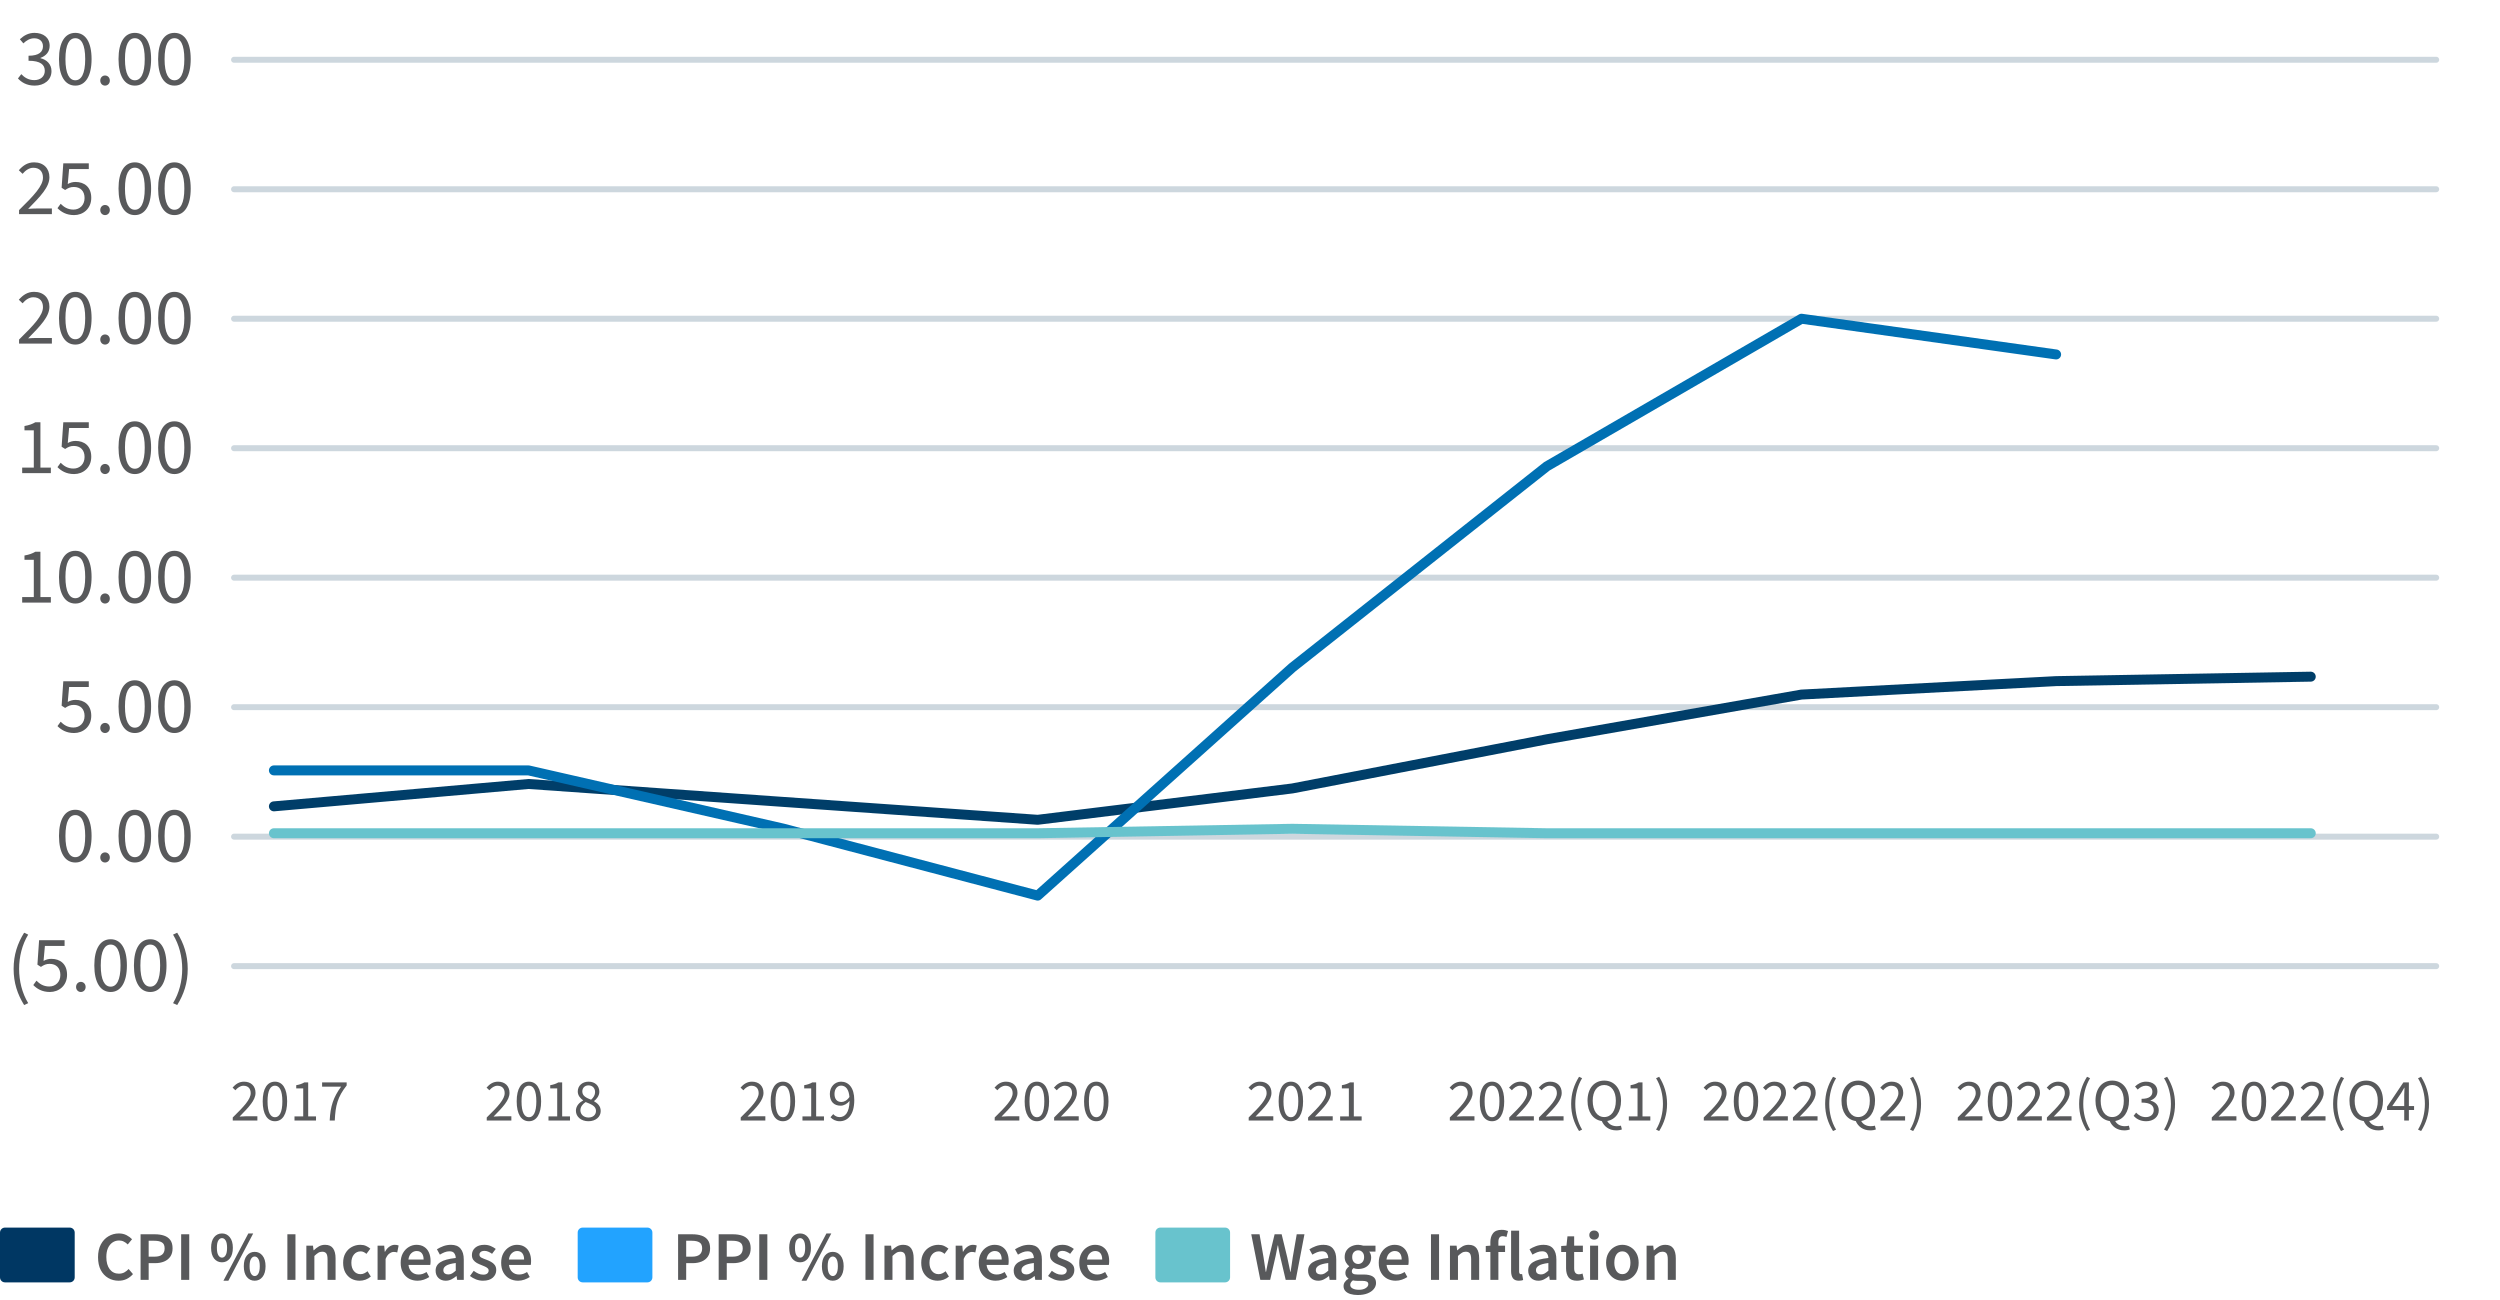 <svg width="502" height="261" viewBox="0 0 502 261" fill="none" xmlns="http://www.w3.org/2000/svg">
<path d="M6.963 17.192C8.835 17.192 10.339 16.088 10.339 14.28C10.339 12.872 9.364 11.976 8.132 11.688V11.624C9.236 11.208 9.972 10.424 9.972 9.192C9.972 7.544 8.691 6.6 6.915 6.6C5.715 6.6 4.771 7.144 3.987 7.88L4.691 8.712C5.3 8.12 6.019 7.688 6.867 7.688C7.955 7.688 8.627 8.312 8.627 9.288C8.627 10.36 7.891 11.192 5.731 11.192V12.2C8.164 12.2 8.995 13.016 8.995 14.232C8.995 15.368 8.116 16.088 6.883 16.088C5.684 16.088 4.883 15.528 4.276 14.888L3.603 15.752C4.292 16.504 5.332 17.192 6.963 17.192ZM15.125 17.192C17.157 17.192 18.389 15.288 18.389 11.864C18.389 8.44 17.157 6.6 15.125 6.6C13.077 6.6 11.845 8.44 11.845 11.864C11.845 15.288 13.077 17.192 15.125 17.192ZM15.125 16.12C13.941 16.12 13.141 14.856 13.141 11.864C13.141 8.872 13.941 7.672 15.125 7.672C16.309 7.672 17.109 8.872 17.109 11.864C17.109 14.856 16.309 16.12 15.125 16.12ZM21.094 17.192C21.622 17.192 22.054 16.776 22.054 16.184C22.054 15.576 21.622 15.16 21.094 15.16C20.566 15.16 20.134 15.576 20.134 16.184C20.134 16.776 20.566 17.192 21.094 17.192ZM27.078 17.192C29.11 17.192 30.342 15.288 30.342 11.864C30.342 8.44 29.11 6.6 27.078 6.6C25.03 6.6 23.798 8.44 23.798 11.864C23.798 15.288 25.03 17.192 27.078 17.192ZM27.078 16.12C25.894 16.12 25.094 14.856 25.094 11.864C25.094 8.872 25.894 7.672 27.078 7.672C28.262 7.672 29.062 8.872 29.062 11.864C29.062 14.856 28.262 16.12 27.078 16.12ZM35.031 17.192C37.063 17.192 38.295 15.288 38.295 11.864C38.295 8.44 37.063 6.6 35.031 6.6C32.983 6.6 31.751 8.44 31.751 11.864C31.751 15.288 32.983 17.192 35.031 17.192ZM35.031 16.12C33.847 16.12 33.047 14.856 33.047 11.864C33.047 8.872 33.847 7.672 35.031 7.672C36.215 7.672 37.015 8.872 37.015 11.864C37.015 14.856 36.215 16.12 35.031 16.12Z" fill="#58595B"/>
<path d="M47 12H489.187" stroke="#CDD7DE" stroke-width="1.201" stroke-linecap="round"/>
<path d="M3.828 43H10.419V41.864H7.364C6.835 41.864 6.212 41.896 5.652 41.944C8.132 39.416 9.924 37.576 9.924 35.592C9.924 33.8 8.739 32.6 6.851 32.6C5.54 32.6 4.628 33.224 3.78 34.184L4.532 34.904C5.107 34.232 5.843 33.688 6.691 33.688C7.987 33.688 8.627 34.504 8.627 35.672C8.627 37.32 6.867 39.208 3.828 42.184V43ZM14.885 43.192C16.661 43.192 18.325 41.944 18.325 39.736C18.325 37.528 16.901 36.536 15.173 36.536C14.549 36.536 14.085 36.696 13.605 36.952L13.877 33.944H17.829V32.792H12.709L12.373 37.704L13.077 38.152C13.685 37.752 14.117 37.544 14.821 37.544C16.133 37.544 16.981 38.36 16.981 39.768C16.981 41.192 16.005 42.088 14.757 42.088C13.557 42.088 12.789 41.528 12.181 40.92L11.541 41.8C12.245 42.504 13.253 43.192 14.885 43.192ZM21.094 43.192C21.622 43.192 22.054 42.776 22.054 42.184C22.054 41.576 21.622 41.16 21.094 41.16C20.566 41.16 20.134 41.576 20.134 42.184C20.134 42.776 20.566 43.192 21.094 43.192ZM27.078 43.192C29.11 43.192 30.342 41.288 30.342 37.864C30.342 34.44 29.11 32.6 27.078 32.6C25.03 32.6 23.798 34.44 23.798 37.864C23.798 41.288 25.03 43.192 27.078 43.192ZM27.078 42.12C25.894 42.12 25.094 40.856 25.094 37.864C25.094 34.872 25.894 33.672 27.078 33.672C28.262 33.672 29.062 34.872 29.062 37.864C29.062 40.856 28.262 42.12 27.078 42.12ZM35.031 43.192C37.063 43.192 38.295 41.288 38.295 37.864C38.295 34.44 37.063 32.6 35.031 32.6C32.983 32.6 31.751 34.44 31.751 37.864C31.751 41.288 32.983 43.192 35.031 43.192ZM35.031 42.12C33.847 42.12 33.047 40.856 33.047 37.864C33.047 34.872 33.847 33.672 35.031 33.672C36.215 33.672 37.015 34.872 37.015 37.864C37.015 40.856 36.215 42.12 35.031 42.12Z" fill="#58595B"/>
<path d="M47 38H489.187" stroke="#CDD7DE" stroke-width="1.201" stroke-linecap="round"/>
<path d="M3.828 69H10.419V67.864H7.364C6.835 67.864 6.212 67.896 5.652 67.944C8.132 65.416 9.924 63.576 9.924 61.592C9.924 59.8 8.739 58.6 6.851 58.6C5.54 58.6 4.628 59.224 3.78 60.184L4.532 60.904C5.107 60.232 5.843 59.688 6.691 59.688C7.987 59.688 8.627 60.504 8.627 61.672C8.627 63.32 6.867 65.208 3.828 68.184V69ZM15.125 69.192C17.157 69.192 18.389 67.288 18.389 63.864C18.389 60.44 17.157 58.6 15.125 58.6C13.077 58.6 11.845 60.44 11.845 63.864C11.845 67.288 13.077 69.192 15.125 69.192ZM15.125 68.12C13.941 68.12 13.141 66.856 13.141 63.864C13.141 60.872 13.941 59.672 15.125 59.672C16.309 59.672 17.109 60.872 17.109 63.864C17.109 66.856 16.309 68.12 15.125 68.12ZM21.094 69.192C21.622 69.192 22.054 68.776 22.054 68.184C22.054 67.576 21.622 67.16 21.094 67.16C20.566 67.16 20.134 67.576 20.134 68.184C20.134 68.776 20.566 69.192 21.094 69.192ZM27.078 69.192C29.11 69.192 30.342 67.288 30.342 63.864C30.342 60.44 29.11 58.6 27.078 58.6C25.03 58.6 23.798 60.44 23.798 63.864C23.798 67.288 25.03 69.192 27.078 69.192ZM27.078 68.12C25.894 68.12 25.094 66.856 25.094 63.864C25.094 60.872 25.894 59.672 27.078 59.672C28.262 59.672 29.062 60.872 29.062 63.864C29.062 66.856 28.262 68.12 27.078 68.12ZM35.031 69.192C37.063 69.192 38.295 67.288 38.295 63.864C38.295 60.44 37.063 58.6 35.031 58.6C32.983 58.6 31.751 60.44 31.751 63.864C31.751 67.288 32.983 69.192 35.031 69.192ZM35.031 68.12C33.847 68.12 33.047 66.856 33.047 63.864C33.047 60.872 33.847 59.672 35.031 59.672C36.215 59.672 37.015 60.872 37.015 63.864C37.015 66.856 36.215 68.12 35.031 68.12Z" fill="#58595B"/>
<path d="M47 64H489.187" stroke="#CDD7DE" stroke-width="1.201" stroke-linecap="round"/>
<path d="M4.452 95H10.211V93.896H8.116V84.792H7.091C6.532 85.128 5.859 85.384 4.915 85.544V86.408H6.787V93.896H4.452V95ZM14.885 95.192C16.661 95.192 18.325 93.944 18.325 91.736C18.325 89.528 16.901 88.536 15.173 88.536C14.549 88.536 14.085 88.696 13.605 88.952L13.877 85.944H17.829V84.792H12.709L12.373 89.704L13.077 90.152C13.685 89.752 14.117 89.544 14.821 89.544C16.133 89.544 16.981 90.36 16.981 91.768C16.981 93.192 16.005 94.088 14.757 94.088C13.557 94.088 12.789 93.528 12.181 92.92L11.541 93.8C12.245 94.504 13.253 95.192 14.885 95.192ZM21.094 95.192C21.622 95.192 22.054 94.776 22.054 94.184C22.054 93.576 21.622 93.16 21.094 93.16C20.566 93.16 20.134 93.576 20.134 94.184C20.134 94.776 20.566 95.192 21.094 95.192ZM27.078 95.192C29.11 95.192 30.342 93.288 30.342 89.864C30.342 86.44 29.11 84.6 27.078 84.6C25.03 84.6 23.798 86.44 23.798 89.864C23.798 93.288 25.03 95.192 27.078 95.192ZM27.078 94.12C25.894 94.12 25.094 92.856 25.094 89.864C25.094 86.872 25.894 85.672 27.078 85.672C28.262 85.672 29.062 86.872 29.062 89.864C29.062 92.856 28.262 94.12 27.078 94.12ZM35.031 95.192C37.063 95.192 38.295 93.288 38.295 89.864C38.295 86.44 37.063 84.6 35.031 84.6C32.983 84.6 31.751 86.44 31.751 89.864C31.751 93.288 32.983 95.192 35.031 95.192ZM35.031 94.12C33.847 94.12 33.047 92.856 33.047 89.864C33.047 86.872 33.847 85.672 35.031 85.672C36.215 85.672 37.015 86.872 37.015 89.864C37.015 92.856 36.215 94.12 35.031 94.12Z" fill="#58595B"/>
<path d="M47 90H489.187" stroke="#CDD7DE" stroke-width="1.201" stroke-linecap="round"/>
<path d="M4.452 121H10.211V119.896H8.116V110.792H7.091C6.532 111.128 5.859 111.384 4.915 111.544V112.408H6.787V119.896H4.452V121ZM15.125 121.192C17.157 121.192 18.389 119.288 18.389 115.864C18.389 112.44 17.157 110.6 15.125 110.6C13.077 110.6 11.845 112.44 11.845 115.864C11.845 119.288 13.077 121.192 15.125 121.192ZM15.125 120.12C13.941 120.12 13.141 118.856 13.141 115.864C13.141 112.872 13.941 111.672 15.125 111.672C16.309 111.672 17.109 112.872 17.109 115.864C17.109 118.856 16.309 120.12 15.125 120.12ZM21.094 121.192C21.622 121.192 22.054 120.776 22.054 120.184C22.054 119.576 21.622 119.16 21.094 119.16C20.566 119.16 20.134 119.576 20.134 120.184C20.134 120.776 20.566 121.192 21.094 121.192ZM27.078 121.192C29.11 121.192 30.342 119.288 30.342 115.864C30.342 112.44 29.11 110.6 27.078 110.6C25.03 110.6 23.798 112.44 23.798 115.864C23.798 119.288 25.03 121.192 27.078 121.192ZM27.078 120.12C25.894 120.12 25.094 118.856 25.094 115.864C25.094 112.872 25.894 111.672 27.078 111.672C28.262 111.672 29.062 112.872 29.062 115.864C29.062 118.856 28.262 120.12 27.078 120.12ZM35.031 121.192C37.063 121.192 38.295 119.288 38.295 115.864C38.295 112.44 37.063 110.6 35.031 110.6C32.983 110.6 31.751 112.44 31.751 115.864C31.751 119.288 32.983 121.192 35.031 121.192ZM35.031 120.12C33.847 120.12 33.047 118.856 33.047 115.864C33.047 112.872 33.847 111.672 35.031 111.672C36.215 111.672 37.015 112.872 37.015 115.864C37.015 118.856 36.215 120.12 35.031 120.12Z" fill="#58595B"/>
<path d="M47 116H489.187" stroke="#CDD7DE" stroke-width="1.201" stroke-linecap="round"/>
<path d="M14.885 147.192C16.661 147.192 18.325 145.944 18.325 143.736C18.325 141.528 16.901 140.536 15.173 140.536C14.549 140.536 14.085 140.696 13.605 140.952L13.877 137.944H17.829V136.792H12.709L12.373 141.704L13.077 142.152C13.685 141.752 14.117 141.544 14.821 141.544C16.133 141.544 16.981 142.36 16.981 143.768C16.981 145.192 16.005 146.088 14.757 146.088C13.557 146.088 12.789 145.528 12.181 144.92L11.541 145.8C12.245 146.504 13.253 147.192 14.885 147.192ZM21.094 147.192C21.622 147.192 22.054 146.776 22.054 146.184C22.054 145.576 21.622 145.16 21.094 145.16C20.566 145.16 20.134 145.576 20.134 146.184C20.134 146.776 20.566 147.192 21.094 147.192ZM27.078 147.192C29.11 147.192 30.342 145.288 30.342 141.864C30.342 138.44 29.11 136.6 27.078 136.6C25.03 136.6 23.798 138.44 23.798 141.864C23.798 145.288 25.03 147.192 27.078 147.192ZM27.078 146.12C25.894 146.12 25.094 144.856 25.094 141.864C25.094 138.872 25.894 137.672 27.078 137.672C28.262 137.672 29.062 138.872 29.062 141.864C29.062 144.856 28.262 146.12 27.078 146.12ZM35.031 147.192C37.063 147.192 38.295 145.288 38.295 141.864C38.295 138.44 37.063 136.6 35.031 136.6C32.983 136.6 31.751 138.44 31.751 141.864C31.751 145.288 32.983 147.192 35.031 147.192ZM35.031 146.12C33.847 146.12 33.047 144.856 33.047 141.864C33.047 138.872 33.847 137.672 35.031 137.672C36.215 137.672 37.015 138.872 37.015 141.864C37.015 144.856 36.215 146.12 35.031 146.12Z" fill="#58595B"/>
<path d="M47 142H489.187" stroke="#CDD7DE" stroke-width="1.201" stroke-linecap="round"/>
<path d="M15.125 173.192C17.157 173.192 18.389 171.288 18.389 167.864C18.389 164.44 17.157 162.6 15.125 162.6C13.077 162.6 11.845 164.44 11.845 167.864C11.845 171.288 13.077 173.192 15.125 173.192ZM15.125 172.12C13.941 172.12 13.141 170.856 13.141 167.864C13.141 164.872 13.941 163.672 15.125 163.672C16.309 163.672 17.109 164.872 17.109 167.864C17.109 170.856 16.309 172.12 15.125 172.12ZM21.094 173.192C21.622 173.192 22.054 172.776 22.054 172.184C22.054 171.576 21.622 171.16 21.094 171.16C20.566 171.16 20.134 171.576 20.134 172.184C20.134 172.776 20.566 173.192 21.094 173.192ZM27.078 173.192C29.11 173.192 30.342 171.288 30.342 167.864C30.342 164.44 29.11 162.6 27.078 162.6C25.03 162.6 23.798 164.44 23.798 167.864C23.798 171.288 25.03 173.192 27.078 173.192ZM27.078 172.12C25.894 172.12 25.094 170.856 25.094 167.864C25.094 164.872 25.894 163.672 27.078 163.672C28.262 163.672 29.062 164.872 29.062 167.864C29.062 170.856 28.262 172.12 27.078 172.12ZM35.031 173.192C37.063 173.192 38.295 171.288 38.295 167.864C38.295 164.44 37.063 162.6 35.031 162.6C32.983 162.6 31.751 164.44 31.751 167.864C31.751 171.288 32.983 173.192 35.031 173.192ZM35.031 172.12C33.847 172.12 33.047 170.856 33.047 167.864C33.047 164.872 33.847 163.672 35.031 163.672C36.215 163.672 37.015 164.872 37.015 167.864C37.015 170.856 36.215 172.12 35.031 172.12Z" fill="#58595B"/>
<path d="M47 168H489.187" stroke="#CDD7DE" stroke-width="1.201" stroke-linecap="round"/>
<path d="M4.846 201.816L5.662 201.432C4.43 199.4 3.838 196.984 3.838 194.552C3.838 192.12 4.43 189.704 5.662 187.672L4.846 187.288C3.518 189.432 2.734 191.736 2.734 194.552C2.734 197.368 3.518 199.672 4.846 201.816ZM10.025 199.192C11.801 199.192 13.465 197.944 13.465 195.736C13.465 193.528 12.041 192.536 10.313 192.536C9.689 192.536 9.225 192.696 8.745 192.952L9.017 189.944H12.969V188.792H7.849L7.513 193.704L8.217 194.152C8.825 193.752 9.257 193.544 9.961 193.544C11.273 193.544 12.121 194.36 12.121 195.768C12.121 197.192 11.145 198.088 9.897 198.088C8.697 198.088 7.929 197.528 7.321 196.92L6.681 197.8C7.385 198.504 8.393 199.192 10.025 199.192ZM16.234 199.192C16.762 199.192 17.194 198.776 17.194 198.184C17.194 197.576 16.762 197.16 16.234 197.16C15.706 197.16 15.274 197.576 15.274 198.184C15.274 198.776 15.706 199.192 16.234 199.192ZM22.218 199.192C24.25 199.192 25.482 197.288 25.482 193.864C25.482 190.44 24.25 188.6 22.218 188.6C20.17 188.6 18.938 190.44 18.938 193.864C18.938 197.288 20.17 199.192 22.218 199.192ZM22.218 198.12C21.034 198.12 20.234 196.856 20.234 193.864C20.234 190.872 21.034 189.672 22.218 189.672C23.402 189.672 24.202 190.872 24.202 193.864C24.202 196.856 23.402 198.12 22.218 198.12ZM30.172 199.192C32.203 199.192 33.435 197.288 33.435 193.864C33.435 190.44 32.203 188.6 30.172 188.6C28.123 188.6 26.892 190.44 26.892 193.864C26.892 197.288 28.123 199.192 30.172 199.192ZM30.172 198.12C28.988 198.12 28.188 196.856 28.188 193.864C28.188 190.872 28.988 189.672 30.172 189.672C31.355 189.672 32.156 190.872 32.156 193.864C32.156 196.856 31.355 198.12 30.172 198.12ZM35.581 201.816C36.909 199.672 37.693 197.368 37.693 194.552C37.693 191.736 36.909 189.432 35.581 187.288L34.749 187.672C35.981 189.704 36.589 192.12 36.589 194.552C36.589 196.984 35.981 199.4 34.749 201.432L35.581 201.816Z" fill="#58595B"/>
<path d="M47 194H489.187" stroke="#CDD7DE" stroke-width="1.201" stroke-linecap="round"/>
<path d="M55 161.915L106.131 157.425L157.238 161.02L208.369 164.614L259.5 158.32L310.608 148.447L361.738 139.468L412.869 136.769L464 135.874" stroke="#003E69" stroke-width="2" stroke-linecap="round" stroke-linejoin="round"/>
<path d="M55 154.695H106.131L157.238 166.373L208.369 179.841L259.5 134.038L310.608 93.635L361.738 64L412.869 71.174" stroke="#0070B3" stroke-width="2" stroke-linecap="round" stroke-linejoin="round"/>
<path d="M55 167.314H106.131H157.238H208.369L259.5 166.419L310.608 167.314H361.738H412.869H464" stroke="#68C3CD" stroke-width="2" stroke-linecap="round" stroke-linejoin="round"/>
<path d="M46.737 225H51.681V224.148H49.389C48.993 224.148 48.525 224.172 48.105 224.208C49.965 222.312 51.309 220.932 51.309 219.444C51.309 218.1 50.421 217.2 49.005 217.2C48.021 217.2 47.337 217.668 46.701 218.388L47.265 218.928C47.697 218.424 48.249 218.016 48.885 218.016C49.857 218.016 50.337 218.628 50.337 219.504C50.337 220.74 49.017 222.156 46.737 224.388V225ZM55.21 225.144C56.734 225.144 57.658 223.716 57.658 221.148C57.658 218.58 56.734 217.2 55.21 217.2C53.674 217.2 52.75 218.58 52.75 221.148C52.75 223.716 53.674 225.144 55.21 225.144ZM55.21 224.34C54.322 224.34 53.722 223.392 53.722 221.148C53.722 218.904 54.322 218.004 55.21 218.004C56.098 218.004 56.698 218.904 56.698 221.148C56.698 223.392 56.098 224.34 55.21 224.34ZM59.135 225H63.455V224.172H61.883V217.344H61.114C60.694 217.596 60.191 217.788 59.483 217.908V218.556H60.886V224.172H59.135V225ZM66.203 225H67.223C67.355 222.012 67.775 220.284 69.611 217.956V217.344H64.679V218.208H68.495C66.947 220.32 66.335 222.12 66.203 225Z" fill="#58595B"/>
<path d="M97.737 225H102.681V224.148H100.389C99.993 224.148 99.525 224.172 99.105 224.208C100.965 222.312 102.309 220.932 102.309 219.444C102.309 218.1 101.421 217.2 100.005 217.2C99.021 217.2 98.337 217.668 97.701 218.388L98.265 218.928C98.697 218.424 99.249 218.016 99.885 218.016C100.857 218.016 101.337 218.628 101.337 219.504C101.337 220.74 100.017 222.156 97.737 224.388V225ZM106.21 225.144C107.734 225.144 108.658 223.716 108.658 221.148C108.658 218.58 107.734 217.2 106.21 217.2C104.674 217.2 103.75 218.58 103.75 221.148C103.75 223.716 104.674 225.144 106.21 225.144ZM106.21 224.34C105.322 224.34 104.722 223.392 104.722 221.148C104.722 218.904 105.322 218.004 106.21 218.004C107.098 218.004 107.698 218.904 107.698 221.148C107.698 223.392 107.098 224.34 106.21 224.34ZM110.135 225H114.455V224.172H112.883V217.344H112.115C111.695 217.596 111.191 217.788 110.483 217.908V218.556H111.887V224.172H110.135V225ZM118.151 225.144C119.639 225.144 120.623 224.244 120.623 223.104C120.623 222.072 119.975 221.532 119.291 221.136V221.088C119.771 220.728 120.347 220.044 120.347 219.24C120.347 218.052 119.519 217.2 118.187 217.2C116.951 217.2 116.015 217.992 116.015 219.168C116.015 219.972 116.519 220.536 117.083 220.932V220.98C116.363 221.364 115.643 222.048 115.643 223.044C115.643 224.256 116.711 225.144 118.151 225.144ZM118.691 220.824C117.767 220.464 116.927 220.08 116.927 219.168C116.927 218.424 117.455 217.944 118.163 217.944C119.003 217.944 119.495 218.544 119.495 219.288C119.495 219.852 119.207 220.368 118.691 220.824ZM118.175 224.4C117.239 224.4 116.543 223.788 116.543 222.948C116.543 222.252 116.999 221.688 117.599 221.292C118.703 221.736 119.675 222.084 119.675 223.068C119.675 223.86 119.063 224.4 118.175 224.4Z" fill="#58595B"/>
<path d="M148.737 225H153.681V224.148H151.389C150.993 224.148 150.525 224.172 150.105 224.208C151.965 222.312 153.309 220.932 153.309 219.444C153.309 218.1 152.421 217.2 151.005 217.2C150.021 217.2 149.337 217.668 148.701 218.388L149.265 218.928C149.697 218.424 150.249 218.016 150.885 218.016C151.857 218.016 152.337 218.628 152.337 219.504C152.337 220.74 151.017 222.156 148.737 224.388V225ZM157.21 225.144C158.734 225.144 159.658 223.716 159.658 221.148C159.658 218.58 158.734 217.2 157.21 217.2C155.674 217.2 154.75 218.58 154.75 221.148C154.75 223.716 155.674 225.144 157.21 225.144ZM157.21 224.34C156.322 224.34 155.722 223.392 155.722 221.148C155.722 218.904 156.322 218.004 157.21 218.004C158.098 218.004 158.698 218.904 158.698 221.148C158.698 223.392 158.098 224.34 157.21 224.34ZM161.135 225H165.455V224.172H163.883V217.344H163.115C162.695 217.596 162.191 217.788 161.483 217.908V218.556H162.887V224.172H161.135V225ZM167.567 219.66C167.567 218.652 168.143 217.992 168.887 217.992C169.859 217.992 170.447 218.784 170.567 220.272C170.087 220.98 169.475 221.28 168.971 221.28C168.035 221.28 167.567 220.656 167.567 219.66ZM168.611 225.144C170.147 225.144 171.539 223.956 171.539 220.884C171.539 218.424 170.399 217.2 168.887 217.2C167.663 217.2 166.631 218.196 166.631 219.66C166.631 221.232 167.483 222.024 168.803 222.024C169.427 222.024 170.111 221.664 170.591 221.064C170.543 223.488 169.655 224.316 168.575 224.316C168.095 224.316 167.627 224.076 167.315 223.716L166.763 224.34C167.183 224.796 167.795 225.144 168.611 225.144Z" fill="#58595B"/>
<path d="M199.737 225H204.681V224.148H202.389C201.993 224.148 201.525 224.172 201.105 224.208C202.965 222.312 204.309 220.932 204.309 219.444C204.309 218.1 203.421 217.2 202.005 217.2C201.021 217.2 200.337 217.668 199.701 218.388L200.265 218.928C200.697 218.424 201.249 218.016 201.885 218.016C202.857 218.016 203.337 218.628 203.337 219.504C203.337 220.74 202.017 222.156 199.737 224.388V225ZM208.21 225.144C209.734 225.144 210.658 223.716 210.658 221.148C210.658 218.58 209.734 217.2 208.21 217.2C206.674 217.2 205.75 218.58 205.75 221.148C205.75 223.716 206.674 225.144 208.21 225.144ZM208.21 224.34C207.322 224.34 206.722 223.392 206.722 221.148C206.722 218.904 207.322 218.004 208.21 218.004C209.098 218.004 209.698 218.904 209.698 221.148C209.698 223.392 209.098 224.34 208.21 224.34ZM211.667 225H216.611V224.148H214.319C213.923 224.148 213.455 224.172 213.035 224.208C214.895 222.312 216.239 220.932 216.239 219.444C216.239 218.1 215.351 217.2 213.935 217.2C212.951 217.2 212.267 217.668 211.631 218.388L212.195 218.928C212.627 218.424 213.179 218.016 213.815 218.016C214.787 218.016 215.267 218.628 215.267 219.504C215.267 220.74 213.947 222.156 211.667 224.388V225ZM220.139 225.144C221.663 225.144 222.587 223.716 222.587 221.148C222.587 218.58 221.663 217.2 220.139 217.2C218.603 217.2 217.679 218.58 217.679 221.148C217.679 223.716 218.603 225.144 220.139 225.144ZM220.139 224.34C219.251 224.34 218.651 223.392 218.651 221.148C218.651 218.904 219.251 218.004 220.139 218.004C221.027 218.004 221.627 218.904 221.627 221.148C221.627 223.392 221.027 224.34 220.139 224.34Z" fill="#58595B"/>
<path d="M250.737 225H255.681V224.148H253.389C252.993 224.148 252.525 224.172 252.105 224.208C253.965 222.312 255.309 220.932 255.309 219.444C255.309 218.1 254.421 217.2 253.005 217.2C252.021 217.2 251.337 217.668 250.701 218.388L251.265 218.928C251.697 218.424 252.249 218.016 252.885 218.016C253.857 218.016 254.337 218.628 254.337 219.504C254.337 220.74 253.017 222.156 250.737 224.388V225ZM259.21 225.144C260.734 225.144 261.658 223.716 261.658 221.148C261.658 218.58 260.734 217.2 259.21 217.2C257.674 217.2 256.75 218.58 256.75 221.148C256.75 223.716 257.674 225.144 259.21 225.144ZM259.21 224.34C258.322 224.34 257.722 223.392 257.722 221.148C257.722 218.904 258.322 218.004 259.21 218.004C260.098 218.004 260.698 218.904 260.698 221.148C260.698 223.392 260.098 224.34 259.21 224.34ZM262.667 225H267.611V224.148H265.319C264.923 224.148 264.455 224.172 264.035 224.208C265.895 222.312 267.239 220.932 267.239 219.444C267.239 218.1 266.351 217.2 264.935 217.2C263.951 217.2 263.267 217.668 262.631 218.388L263.195 218.928C263.627 218.424 264.179 218.016 264.815 218.016C265.787 218.016 266.267 218.628 266.267 219.504C266.267 220.74 264.947 222.156 262.667 224.388V225ZM269.099 225H273.419V224.172H271.847V217.344H271.079C270.659 217.596 270.155 217.788 269.447 217.908V218.556H270.851V224.172H269.099V225Z" fill="#58595B"/>
<path d="M291.126 225H296.07V224.148H293.778C293.382 224.148 292.914 224.172 292.494 224.208C294.354 222.312 295.698 220.932 295.698 219.444C295.698 218.1 294.81 217.2 293.394 217.2C292.41 217.2 291.726 217.668 291.09 218.388L291.654 218.928C292.086 218.424 292.638 218.016 293.274 218.016C294.246 218.016 294.726 218.628 294.726 219.504C294.726 220.74 293.406 222.156 291.126 224.388V225ZM299.598 225.144C301.122 225.144 302.046 223.716 302.046 221.148C302.046 218.58 301.122 217.2 299.598 217.2C298.062 217.2 297.138 218.58 297.138 221.148C297.138 223.716 298.062 225.144 299.598 225.144ZM299.598 224.34C298.71 224.34 298.11 223.392 298.11 221.148C298.11 218.904 298.71 218.004 299.598 218.004C300.486 218.004 301.086 218.904 301.086 221.148C301.086 223.392 300.486 224.34 299.598 224.34ZM303.055 225H307.999V224.148H305.707C305.311 224.148 304.843 224.172 304.423 224.208C306.283 222.312 307.627 220.932 307.627 219.444C307.627 218.1 306.739 217.2 305.323 217.2C304.339 217.2 303.655 217.668 303.019 218.388L303.583 218.928C304.015 218.424 304.567 218.016 305.203 218.016C306.175 218.016 306.655 218.628 306.655 219.504C306.655 220.74 305.335 222.156 303.055 224.388V225ZM309.02 225H313.964V224.148H311.672C311.276 224.148 310.808 224.172 310.388 224.208C312.248 222.312 313.592 220.932 313.592 219.444C313.592 218.1 312.704 217.2 311.288 217.2C310.304 217.2 309.62 217.668 308.984 218.388L309.548 218.928C309.98 218.424 310.532 218.016 311.168 218.016C312.14 218.016 312.62 218.628 312.62 219.504C312.62 220.74 311.3 222.156 309.02 224.388V225ZM317.073 227.112L317.685 226.824C316.761 225.3 316.317 223.488 316.317 221.664C316.317 219.84 316.761 218.028 317.685 216.504L317.073 216.216C316.077 217.824 315.489 219.552 315.489 221.664C315.489 223.776 316.077 225.504 317.073 227.112ZM322.133 224.304C320.729 224.304 319.817 223.032 319.817 221.028C319.817 219.072 320.729 217.872 322.133 217.872C323.537 217.872 324.461 219.072 324.461 221.028C324.461 223.032 323.537 224.304 322.133 224.304ZM324.545 226.98C325.025 226.98 325.445 226.896 325.673 226.788L325.481 226.032C325.277 226.092 325.001 226.14 324.653 226.14C323.813 226.14 323.093 225.792 322.733 225.096C324.389 224.808 325.505 223.296 325.505 221.028C325.505 218.52 324.113 216.984 322.133 216.984C320.153 216.984 318.773 218.508 318.773 221.028C318.773 223.344 319.925 224.868 321.641 225.108C322.097 226.188 323.093 226.98 324.545 226.98ZM327.066 225H331.386V224.172H329.814V217.344H329.046C328.626 217.596 328.122 217.788 327.414 217.908V218.556H328.818V224.172H327.066V225ZM333.163 227.112C334.159 225.504 334.747 223.776 334.747 221.664C334.747 219.552 334.159 217.824 333.163 216.216L332.539 216.504C333.463 218.028 333.919 219.84 333.919 221.664C333.919 223.488 333.463 225.3 332.539 226.824L333.163 227.112Z" fill="#58595B"/>
<path d="M342.126 225H347.07V224.148H344.778C344.382 224.148 343.914 224.172 343.494 224.208C345.354 222.312 346.698 220.932 346.698 219.444C346.698 218.1 345.81 217.2 344.394 217.2C343.41 217.2 342.726 217.668 342.09 218.388L342.654 218.928C343.086 218.424 343.638 218.016 344.274 218.016C345.246 218.016 345.726 218.628 345.726 219.504C345.726 220.74 344.406 222.156 342.126 224.388V225ZM350.598 225.144C352.122 225.144 353.046 223.716 353.046 221.148C353.046 218.58 352.122 217.2 350.598 217.2C349.062 217.2 348.138 218.58 348.138 221.148C348.138 223.716 349.062 225.144 350.598 225.144ZM350.598 224.34C349.71 224.34 349.11 223.392 349.11 221.148C349.11 218.904 349.71 218.004 350.598 218.004C351.486 218.004 352.086 218.904 352.086 221.148C352.086 223.392 351.486 224.34 350.598 224.34ZM354.055 225H358.999V224.148H356.707C356.311 224.148 355.843 224.172 355.423 224.208C357.283 222.312 358.627 220.932 358.627 219.444C358.627 218.1 357.739 217.2 356.323 217.2C355.339 217.2 354.655 217.668 354.019 218.388L354.583 218.928C355.015 218.424 355.567 218.016 356.203 218.016C357.175 218.016 357.655 218.628 357.655 219.504C357.655 220.74 356.335 222.156 354.055 224.388V225ZM360.02 225H364.964V224.148H362.672C362.276 224.148 361.808 224.172 361.388 224.208C363.248 222.312 364.592 220.932 364.592 219.444C364.592 218.1 363.704 217.2 362.288 217.2C361.304 217.2 360.62 217.668 359.984 218.388L360.548 218.928C360.98 218.424 361.532 218.016 362.168 218.016C363.14 218.016 363.62 218.628 363.62 219.504C363.62 220.74 362.3 222.156 360.02 224.388V225ZM368.073 227.112L368.685 226.824C367.761 225.3 367.317 223.488 367.317 221.664C367.317 219.84 367.761 218.028 368.685 216.504L368.073 216.216C367.077 217.824 366.489 219.552 366.489 221.664C366.489 223.776 367.077 225.504 368.073 227.112ZM373.133 224.304C371.729 224.304 370.817 223.032 370.817 221.028C370.817 219.072 371.729 217.872 373.133 217.872C374.537 217.872 375.461 219.072 375.461 221.028C375.461 223.032 374.537 224.304 373.133 224.304ZM375.545 226.98C376.025 226.98 376.445 226.896 376.673 226.788L376.481 226.032C376.277 226.092 376.001 226.14 375.653 226.14C374.813 226.14 374.093 225.792 373.733 225.096C375.389 224.808 376.505 223.296 376.505 221.028C376.505 218.52 375.113 216.984 373.133 216.984C371.153 216.984 369.773 218.508 369.773 221.028C369.773 223.344 370.925 224.868 372.641 225.108C373.097 226.188 374.093 226.98 375.545 226.98ZM377.598 225H382.542V224.148H380.25C379.854 224.148 379.386 224.172 378.966 224.208C380.826 222.312 382.17 220.932 382.17 219.444C382.17 218.1 381.282 217.2 379.866 217.2C378.882 217.2 378.198 217.668 377.562 218.388L378.126 218.928C378.558 218.424 379.11 218.016 379.746 218.016C380.718 218.016 381.198 218.628 381.198 219.504C381.198 220.74 379.878 222.156 377.598 224.388V225ZM384.163 227.112C385.159 225.504 385.747 223.776 385.747 221.664C385.747 219.552 385.159 217.824 384.163 216.216L383.539 216.504C384.463 218.028 384.919 219.84 384.919 221.664C384.919 223.488 384.463 225.3 383.539 226.824L384.163 227.112Z" fill="#58595B"/>
<path d="M393.126 225H398.07V224.148H395.778C395.382 224.148 394.914 224.172 394.494 224.208C396.354 222.312 397.698 220.932 397.698 219.444C397.698 218.1 396.81 217.2 395.394 217.2C394.41 217.2 393.726 217.668 393.09 218.388L393.654 218.928C394.086 218.424 394.638 218.016 395.274 218.016C396.246 218.016 396.726 218.628 396.726 219.504C396.726 220.74 395.406 222.156 393.126 224.388V225ZM401.598 225.144C403.122 225.144 404.046 223.716 404.046 221.148C404.046 218.58 403.122 217.2 401.598 217.2C400.062 217.2 399.138 218.58 399.138 221.148C399.138 223.716 400.062 225.144 401.598 225.144ZM401.598 224.34C400.71 224.34 400.11 223.392 400.11 221.148C400.11 218.904 400.71 218.004 401.598 218.004C402.486 218.004 403.086 218.904 403.086 221.148C403.086 223.392 402.486 224.34 401.598 224.34ZM405.055 225H409.999V224.148H407.707C407.311 224.148 406.843 224.172 406.423 224.208C408.283 222.312 409.627 220.932 409.627 219.444C409.627 218.1 408.739 217.2 407.323 217.2C406.339 217.2 405.655 217.668 405.019 218.388L405.583 218.928C406.015 218.424 406.567 218.016 407.203 218.016C408.175 218.016 408.655 218.628 408.655 219.504C408.655 220.74 407.335 222.156 405.055 224.388V225ZM411.02 225H415.964V224.148H413.672C413.276 224.148 412.808 224.172 412.388 224.208C414.248 222.312 415.592 220.932 415.592 219.444C415.592 218.1 414.704 217.2 413.288 217.2C412.304 217.2 411.62 217.668 410.984 218.388L411.548 218.928C411.98 218.424 412.532 218.016 413.168 218.016C414.14 218.016 414.62 218.628 414.62 219.504C414.62 220.74 413.3 222.156 411.02 224.388V225ZM419.073 227.112L419.685 226.824C418.761 225.3 418.317 223.488 418.317 221.664C418.317 219.84 418.761 218.028 419.685 216.504L419.073 216.216C418.077 217.824 417.489 219.552 417.489 221.664C417.489 223.776 418.077 225.504 419.073 227.112ZM424.133 224.304C422.729 224.304 421.817 223.032 421.817 221.028C421.817 219.072 422.729 217.872 424.133 217.872C425.537 217.872 426.461 219.072 426.461 221.028C426.461 223.032 425.537 224.304 424.133 224.304ZM426.545 226.98C427.025 226.98 427.445 226.896 427.673 226.788L427.481 226.032C427.277 226.092 427.001 226.14 426.653 226.14C425.813 226.14 425.093 225.792 424.733 225.096C426.389 224.808 427.505 223.296 427.505 221.028C427.505 218.52 426.113 216.984 424.133 216.984C422.153 216.984 420.773 218.508 420.773 221.028C420.773 223.344 421.925 224.868 423.641 225.108C424.097 226.188 425.093 226.98 426.545 226.98ZM430.95 225.144C432.354 225.144 433.482 224.316 433.482 222.96C433.482 221.904 432.75 221.232 431.826 221.016V220.968C432.654 220.656 433.206 220.068 433.206 219.144C433.206 217.908 432.246 217.2 430.914 217.2C430.014 217.2 429.306 217.608 428.718 218.16L429.246 218.784C429.702 218.34 430.242 218.016 430.878 218.016C431.694 218.016 432.198 218.484 432.198 219.216C432.198 220.02 431.646 220.644 430.026 220.644V221.4C431.85 221.4 432.474 222.012 432.474 222.924C432.474 223.776 431.814 224.316 430.89 224.316C429.99 224.316 429.39 223.896 428.934 223.416L428.43 224.064C428.946 224.628 429.726 225.144 430.95 225.144ZM435.163 227.112C436.159 225.504 436.747 223.776 436.747 221.664C436.747 219.552 436.159 217.824 435.163 216.216L434.539 216.504C435.463 218.028 435.919 219.84 435.919 221.664C435.919 223.488 435.463 225.3 434.539 226.824L435.163 227.112Z" fill="#58595B"/>
<path d="M444.126 225H449.07V224.148H446.778C446.382 224.148 445.914 224.172 445.494 224.208C447.354 222.312 448.698 220.932 448.698 219.444C448.698 218.1 447.81 217.2 446.394 217.2C445.41 217.2 444.726 217.668 444.09 218.388L444.654 218.928C445.086 218.424 445.638 218.016 446.274 218.016C447.246 218.016 447.726 218.628 447.726 219.504C447.726 220.74 446.406 222.156 444.126 224.388V225ZM452.598 225.144C454.122 225.144 455.046 223.716 455.046 221.148C455.046 218.58 454.122 217.2 452.598 217.2C451.062 217.2 450.138 218.58 450.138 221.148C450.138 223.716 451.062 225.144 452.598 225.144ZM452.598 224.34C451.71 224.34 451.11 223.392 451.11 221.148C451.11 218.904 451.71 218.004 452.598 218.004C453.486 218.004 454.086 218.904 454.086 221.148C454.086 223.392 453.486 224.34 452.598 224.34ZM456.055 225H460.999V224.148H458.707C458.311 224.148 457.843 224.172 457.423 224.208C459.283 222.312 460.627 220.932 460.627 219.444C460.627 218.1 459.739 217.2 458.323 217.2C457.339 217.2 456.655 217.668 456.019 218.388L456.583 218.928C457.015 218.424 457.567 218.016 458.203 218.016C459.175 218.016 459.655 218.628 459.655 219.504C459.655 220.74 458.335 222.156 456.055 224.388V225ZM462.02 225H466.964V224.148H464.672C464.276 224.148 463.808 224.172 463.388 224.208C465.248 222.312 466.592 220.932 466.592 219.444C466.592 218.1 465.704 217.2 464.288 217.2C463.304 217.2 462.62 217.668 461.984 218.388L462.548 218.928C462.98 218.424 463.532 218.016 464.168 218.016C465.14 218.016 465.62 218.628 465.62 219.504C465.62 220.74 464.3 222.156 462.02 224.388V225ZM470.073 227.112L470.685 226.824C469.761 225.3 469.317 223.488 469.317 221.664C469.317 219.84 469.761 218.028 470.685 216.504L470.073 216.216C469.077 217.824 468.489 219.552 468.489 221.664C468.489 223.776 469.077 225.504 470.073 227.112ZM475.133 224.304C473.729 224.304 472.817 223.032 472.817 221.028C472.817 219.072 473.729 217.872 475.133 217.872C476.537 217.872 477.461 219.072 477.461 221.028C477.461 223.032 476.537 224.304 475.133 224.304ZM477.545 226.98C478.025 226.98 478.445 226.896 478.673 226.788L478.481 226.032C478.277 226.092 478.001 226.14 477.653 226.14C476.813 226.14 476.093 225.792 475.733 225.096C477.389 224.808 478.505 223.296 478.505 221.028C478.505 218.52 477.113 216.984 475.133 216.984C473.153 216.984 471.773 218.508 471.773 221.028C471.773 223.344 472.925 224.868 474.641 225.108C475.097 226.188 476.093 226.98 477.545 226.98ZM480.366 222.096L482.154 219.492C482.37 219.108 482.586 218.772 482.778 218.412H482.826C482.802 218.82 482.766 219.48 482.766 219.876V222.096H480.366ZM482.766 225H483.702V222.888H484.746V222.096H483.702V217.344H482.598L479.322 222.228V222.888H482.766V225ZM486.163 227.112C487.159 225.504 487.747 223.776 487.747 221.664C487.747 219.552 487.159 217.824 486.163 216.216L485.539 216.504C486.463 218.028 486.919 219.84 486.919 221.664C486.919 223.488 486.463 225.3 485.539 226.824L486.163 227.112Z" fill="#58595B"/>
<path d="M14 246.5H1C0.448 246.5 0 246.948 0 247.5V256.5C0 257.052 0.448 257.5 1 257.5H14C14.552 257.5 15 257.052 15 256.5V247.5C15 246.948 14.552 246.5 14 246.5Z" fill="#003763"/>
<path d="M23.816 257.168C23.051 257.168 22.355 256.986 21.73 256.622C21.105 256.258 20.605 255.726 20.232 255.026C19.868 254.317 19.686 253.458 19.686 252.45C19.686 251.451 19.873 250.597 20.246 249.888C20.629 249.169 21.137 248.623 21.772 248.25C22.407 247.867 23.107 247.676 23.872 247.676C24.451 247.676 24.964 247.793 25.412 248.026C25.86 248.259 26.229 248.53 26.518 248.838L25.65 249.888C25.417 249.645 25.155 249.454 24.866 249.314C24.586 249.165 24.269 249.09 23.914 249.09C23.419 249.09 22.976 249.225 22.584 249.496C22.201 249.757 21.898 250.135 21.674 250.63C21.459 251.125 21.352 251.717 21.352 252.408C21.352 253.453 21.581 254.275 22.038 254.872C22.495 255.46 23.107 255.754 23.872 255.754C24.283 255.754 24.647 255.67 24.964 255.502C25.281 255.325 25.571 255.096 25.832 254.816L26.7 255.838C26.327 256.267 25.897 256.599 25.412 256.832C24.936 257.056 24.404 257.168 23.816 257.168ZM28.228 257V247.844H31.112C31.794 247.844 32.4 247.933 32.932 248.11C33.464 248.287 33.884 248.581 34.192 248.992C34.5 249.403 34.654 249.963 34.654 250.672C34.654 251.344 34.5 251.899 34.192 252.338C33.884 252.777 33.469 253.103 32.946 253.318C32.424 253.533 31.831 253.64 31.168 253.64H29.852V257H28.228ZM29.852 252.338H31.042C32.386 252.338 33.058 251.783 33.058 250.672C33.058 250.093 32.881 249.697 32.526 249.482C32.181 249.258 31.668 249.146 30.986 249.146H29.852V252.338ZM36.377 257V247.844H38.001V257H36.377ZM44.573 253.472C43.929 253.472 43.401 253.22 42.991 252.716C42.589 252.203 42.389 251.484 42.389 250.56C42.389 249.645 42.589 248.936 42.991 248.432C43.401 247.928 43.929 247.676 44.573 247.676C45.217 247.676 45.739 247.928 46.141 248.432C46.551 248.936 46.757 249.645 46.757 250.56C46.757 251.484 46.551 252.203 46.141 252.716C45.739 253.22 45.217 253.472 44.573 253.472ZM44.573 252.534C44.871 252.534 45.114 252.375 45.301 252.058C45.497 251.741 45.595 251.241 45.595 250.56C45.595 249.869 45.497 249.375 45.301 249.076C45.114 248.768 44.871 248.614 44.573 248.614C44.283 248.614 44.041 248.768 43.845 249.076C43.649 249.375 43.551 249.869 43.551 250.56C43.551 251.241 43.649 251.741 43.845 252.058C44.041 252.375 44.283 252.534 44.573 252.534ZM44.867 257.168L49.865 247.676H50.845L45.861 257.168H44.867ZM51.139 257.168C50.495 257.168 49.967 256.916 49.557 256.412C49.155 255.899 48.955 255.18 48.955 254.256C48.955 253.341 49.155 252.632 49.557 252.128C49.967 251.624 50.495 251.372 51.139 251.372C51.783 251.372 52.305 251.624 52.707 252.128C53.117 252.632 53.323 253.341 53.323 254.256C53.323 255.18 53.117 255.899 52.707 256.412C52.305 256.916 51.783 257.168 51.139 257.168ZM51.139 256.23C51.437 256.23 51.68 256.071 51.867 255.754C52.063 255.437 52.161 254.937 52.161 254.256C52.161 253.565 52.063 253.071 51.867 252.772C51.68 252.464 51.437 252.31 51.139 252.31C50.849 252.31 50.607 252.464 50.411 252.772C50.215 253.071 50.117 253.565 50.117 254.256C50.117 254.937 50.215 255.437 50.411 255.754C50.607 256.071 50.849 256.23 51.139 256.23ZM57.705 257V247.844H59.329V257H57.705ZM61.516 257V250.126H62.846L62.958 251.05H63.014C63.322 250.751 63.658 250.495 64.022 250.28C64.386 250.065 64.802 249.958 65.268 249.958C66.005 249.958 66.542 250.196 66.878 250.672C67.214 251.148 67.382 251.82 67.382 252.688V257H65.772V252.898C65.772 252.329 65.688 251.927 65.52 251.694C65.352 251.461 65.077 251.344 64.694 251.344C64.395 251.344 64.129 251.419 63.896 251.568C63.672 251.708 63.416 251.918 63.126 252.198V257H61.516ZM72.22 257.168C71.595 257.168 71.03 257.028 70.526 256.748C70.031 256.459 69.635 256.048 69.336 255.516C69.047 254.975 68.902 254.326 68.902 253.57C68.902 252.805 69.061 252.156 69.378 251.624C69.695 251.083 70.115 250.672 70.638 250.392C71.17 250.103 71.74 249.958 72.346 249.958C72.785 249.958 73.168 250.033 73.494 250.182C73.821 250.331 74.11 250.513 74.362 250.728L73.578 251.778C73.401 251.619 73.219 251.498 73.032 251.414C72.846 251.321 72.645 251.274 72.43 251.274C71.879 251.274 71.427 251.484 71.072 251.904C70.727 252.324 70.554 252.879 70.554 253.57C70.554 254.251 70.722 254.802 71.058 255.222C71.403 255.642 71.847 255.852 72.388 255.852C72.659 255.852 72.911 255.796 73.144 255.684C73.387 255.563 73.606 255.423 73.802 255.264L74.46 256.328C74.143 256.608 73.788 256.818 73.396 256.958C73.004 257.098 72.612 257.168 72.22 257.168ZM75.817 257V250.126H77.147L77.259 251.344H77.315C77.558 250.896 77.852 250.555 78.197 250.322C78.542 250.079 78.897 249.958 79.261 249.958C79.588 249.958 79.849 250.005 80.045 250.098L79.765 251.498C79.644 251.461 79.532 251.433 79.429 251.414C79.326 251.395 79.2 251.386 79.051 251.386C78.78 251.386 78.496 251.493 78.197 251.708C77.898 251.913 77.642 252.277 77.427 252.8V257H75.817ZM83.843 257.168C83.208 257.168 82.634 257.028 82.121 256.748C81.608 256.459 81.201 256.048 80.903 255.516C80.604 254.975 80.455 254.326 80.455 253.57C80.455 252.823 80.604 252.179 80.903 251.638C81.211 251.097 81.608 250.681 82.093 250.392C82.578 250.103 83.087 249.958 83.619 249.958C84.244 249.958 84.767 250.098 85.187 250.378C85.607 250.649 85.924 251.031 86.139 251.526C86.353 252.011 86.461 252.576 86.461 253.22C86.461 253.556 86.438 253.817 86.391 254.004H82.023C82.097 254.611 82.317 255.082 82.681 255.418C83.045 255.754 83.502 255.922 84.053 255.922C84.352 255.922 84.627 255.88 84.879 255.796C85.14 255.703 85.397 255.577 85.649 255.418L86.195 256.426C85.868 256.641 85.504 256.818 85.103 256.958C84.701 257.098 84.281 257.168 83.843 257.168ZM82.009 252.912H85.061C85.061 252.38 84.944 251.965 84.711 251.666C84.478 251.358 84.127 251.204 83.661 251.204C83.26 251.204 82.9 251.353 82.583 251.652C82.275 251.941 82.084 252.361 82.009 252.912ZM89.501 257.168C88.903 257.168 88.413 256.981 88.031 256.608C87.657 256.235 87.471 255.749 87.471 255.152C87.471 254.415 87.793 253.845 88.436 253.444C89.081 253.033 90.107 252.753 91.516 252.604C91.507 252.24 91.409 251.927 91.222 251.666C91.045 251.395 90.723 251.26 90.257 251.26C89.921 251.26 89.589 251.325 89.263 251.456C88.945 251.587 88.632 251.745 88.325 251.932L87.737 250.854C88.119 250.611 88.549 250.401 89.025 250.224C89.51 250.047 90.023 249.958 90.564 249.958C91.423 249.958 92.062 250.215 92.483 250.728C92.912 251.232 93.126 251.965 93.126 252.926V257H91.796L91.684 256.244H91.629C91.32 256.505 90.989 256.725 90.635 256.902C90.289 257.079 89.911 257.168 89.501 257.168ZM90.019 255.908C90.299 255.908 90.55 255.843 90.775 255.712C91.008 255.572 91.255 255.385 91.516 255.152V253.612C90.583 253.733 89.934 253.915 89.57 254.158C89.207 254.391 89.025 254.681 89.025 255.026C89.025 255.334 89.118 255.558 89.305 255.698C89.491 255.838 89.729 255.908 90.019 255.908ZM96.971 257.168C96.505 257.168 96.038 257.079 95.571 256.902C95.105 256.715 94.703 256.487 94.367 256.216L95.123 255.18C95.431 255.413 95.739 255.6 96.047 255.74C96.355 255.88 96.682 255.95 97.027 255.95C97.401 255.95 97.676 255.871 97.853 255.712C98.031 255.553 98.119 255.357 98.119 255.124C98.119 254.928 98.045 254.769 97.895 254.648C97.755 254.517 97.573 254.405 97.349 254.312C97.125 254.209 96.892 254.111 96.649 254.018C96.351 253.906 96.052 253.771 95.753 253.612C95.464 253.444 95.226 253.234 95.039 252.982C94.853 252.721 94.759 252.399 94.759 252.016C94.759 251.409 94.983 250.915 95.431 250.532C95.879 250.149 96.486 249.958 97.251 249.958C97.737 249.958 98.171 250.042 98.553 250.21C98.936 250.378 99.267 250.569 99.547 250.784L98.805 251.764C98.563 251.587 98.315 251.447 98.063 251.344C97.821 251.232 97.564 251.176 97.293 251.176C96.948 251.176 96.691 251.251 96.523 251.4C96.355 251.54 96.271 251.717 96.271 251.932C96.271 252.203 96.411 252.408 96.691 252.548C96.971 252.688 97.298 252.823 97.671 252.954C97.989 253.066 98.297 253.206 98.595 253.374C98.894 253.533 99.141 253.743 99.337 254.004C99.543 254.265 99.645 254.611 99.645 255.04C99.645 255.628 99.417 256.132 98.959 256.552C98.502 256.963 97.839 257.168 96.971 257.168ZM104.023 257.168C103.388 257.168 102.814 257.028 102.301 256.748C101.787 256.459 101.381 256.048 101.083 255.516C100.784 254.975 100.635 254.326 100.635 253.57C100.635 252.823 100.784 252.179 101.083 251.638C101.391 251.097 101.787 250.681 102.273 250.392C102.758 250.103 103.267 249.958 103.799 249.958C104.424 249.958 104.947 250.098 105.367 250.378C105.787 250.649 106.104 251.031 106.319 251.526C106.533 252.011 106.641 252.576 106.641 253.22C106.641 253.556 106.617 253.817 106.571 254.004H102.203C102.277 254.611 102.497 255.082 102.861 255.418C103.225 255.754 103.682 255.922 104.233 255.922C104.531 255.922 104.807 255.88 105.059 255.796C105.32 255.703 105.577 255.577 105.829 255.418L106.375 256.426C106.048 256.641 105.684 256.818 105.283 256.958C104.881 257.098 104.461 257.168 104.023 257.168ZM102.189 252.912H105.241C105.241 252.38 105.124 251.965 104.891 251.666C104.657 251.358 104.307 251.204 103.841 251.204C103.439 251.204 103.08 251.353 102.763 251.652C102.455 251.941 102.263 252.361 102.189 252.912Z" fill="#58595B"/>
<path d="M130 246.5H117C116.448 246.5 116 246.948 116 247.5V256.5C116 257.052 116.448 257.5 117 257.5H130C130.552 257.5 131 257.052 131 256.5V247.5C131 246.948 130.552 246.5 130 246.5Z" fill="#22A3FF"/>
<path d="M136.162 257V247.844H139.046C139.727 247.844 140.334 247.933 140.866 248.11C141.398 248.287 141.818 248.581 142.126 248.992C142.434 249.403 142.588 249.963 142.588 250.672C142.588 251.344 142.434 251.899 142.126 252.338C141.818 252.777 141.403 253.103 140.88 253.318C140.357 253.533 139.765 253.64 139.102 253.64H137.786V257H136.162ZM137.786 252.338H138.976C140.32 252.338 140.992 251.783 140.992 250.672C140.992 250.093 140.815 249.697 140.46 249.482C140.115 249.258 139.601 249.146 138.92 249.146H137.786V252.338ZM144.31 257V247.844H147.194C147.876 247.844 148.482 247.933 149.014 248.11C149.546 248.287 149.966 248.581 150.274 248.992C150.582 249.403 150.736 249.963 150.736 250.672C150.736 251.344 150.582 251.899 150.274 252.338C149.966 252.777 149.551 253.103 149.028 253.318C148.506 253.533 147.913 253.64 147.25 253.64H145.934V257H144.31ZM145.934 252.338H147.124C148.468 252.338 149.14 251.783 149.14 250.672C149.14 250.093 148.963 249.697 148.608 249.482C148.263 249.258 147.75 249.146 147.068 249.146H145.934V252.338ZM152.459 257V247.844H154.083V257H152.459ZM160.655 253.472C160.011 253.472 159.483 253.22 159.073 252.716C158.671 252.203 158.471 251.484 158.471 250.56C158.471 249.645 158.671 248.936 159.073 248.432C159.483 247.928 160.011 247.676 160.655 247.676C161.299 247.676 161.821 247.928 162.223 248.432C162.633 248.936 162.839 249.645 162.839 250.56C162.839 251.484 162.633 252.203 162.223 252.716C161.821 253.22 161.299 253.472 160.655 253.472ZM160.655 252.534C160.953 252.534 161.196 252.375 161.383 252.058C161.579 251.741 161.677 251.241 161.677 250.56C161.677 249.869 161.579 249.375 161.383 249.076C161.196 248.768 160.953 248.614 160.655 248.614C160.365 248.614 160.123 248.768 159.927 249.076C159.731 249.375 159.633 249.869 159.633 250.56C159.633 251.241 159.731 251.741 159.927 252.058C160.123 252.375 160.365 252.534 160.655 252.534ZM160.949 257.168L165.947 247.676H166.927L161.943 257.168H160.949ZM167.221 257.168C166.577 257.168 166.049 256.916 165.639 256.412C165.237 255.899 165.037 255.18 165.037 254.256C165.037 253.341 165.237 252.632 165.639 252.128C166.049 251.624 166.577 251.372 167.221 251.372C167.865 251.372 168.387 251.624 168.789 252.128C169.199 252.632 169.405 253.341 169.405 254.256C169.405 255.18 169.199 255.899 168.789 256.412C168.387 256.916 167.865 257.168 167.221 257.168ZM167.221 256.23C167.519 256.23 167.762 256.071 167.949 255.754C168.145 255.437 168.243 254.937 168.243 254.256C168.243 253.565 168.145 253.071 167.949 252.772C167.762 252.464 167.519 252.31 167.221 252.31C166.931 252.31 166.689 252.464 166.493 252.772C166.297 253.071 166.199 253.565 166.199 254.256C166.199 254.937 166.297 255.437 166.493 255.754C166.689 256.071 166.931 256.23 167.221 256.23ZM173.787 257V247.844H175.411V257H173.787ZM177.598 257V250.126H178.928L179.04 251.05H179.096C179.404 250.751 179.74 250.495 180.104 250.28C180.468 250.065 180.884 249.958 181.35 249.958C182.088 249.958 182.624 250.196 182.96 250.672C183.296 251.148 183.464 251.82 183.464 252.688V257H181.854V252.898C181.854 252.329 181.77 251.927 181.602 251.694C181.434 251.461 181.159 251.344 180.776 251.344C180.478 251.344 180.212 251.419 179.978 251.568C179.754 251.708 179.498 251.918 179.208 252.198V257H177.598ZM188.302 257.168C187.677 257.168 187.112 257.028 186.608 256.748C186.113 256.459 185.717 256.048 185.418 255.516C185.129 254.975 184.984 254.326 184.984 253.57C184.984 252.805 185.143 252.156 185.46 251.624C185.777 251.083 186.197 250.672 186.72 250.392C187.252 250.103 187.821 249.958 188.428 249.958C188.867 249.958 189.249 250.033 189.576 250.182C189.903 250.331 190.192 250.513 190.444 250.728L189.66 251.778C189.483 251.619 189.301 251.498 189.114 251.414C188.927 251.321 188.727 251.274 188.512 251.274C187.961 251.274 187.509 251.484 187.154 251.904C186.809 252.324 186.636 252.879 186.636 253.57C186.636 254.251 186.804 254.802 187.14 255.222C187.485 255.642 187.929 255.852 188.47 255.852C188.741 255.852 188.993 255.796 189.226 255.684C189.469 255.563 189.688 255.423 189.884 255.264L190.542 256.328C190.225 256.608 189.87 256.818 189.478 256.958C189.086 257.098 188.694 257.168 188.302 257.168ZM191.899 257V250.126H193.229L193.341 251.344H193.397C193.64 250.896 193.934 250.555 194.279 250.322C194.624 250.079 194.979 249.958 195.343 249.958C195.67 249.958 195.931 250.005 196.127 250.098L195.847 251.498C195.726 251.461 195.614 251.433 195.511 251.414C195.408 251.395 195.282 251.386 195.133 251.386C194.862 251.386 194.578 251.493 194.279 251.708C193.98 251.913 193.724 252.277 193.509 252.8V257H191.899ZM199.925 257.168C199.29 257.168 198.716 257.028 198.203 256.748C197.69 256.459 197.284 256.048 196.985 255.516C196.686 254.975 196.537 254.326 196.537 253.57C196.537 252.823 196.686 252.179 196.985 251.638C197.293 251.097 197.69 250.681 198.175 250.392C198.66 250.103 199.169 249.958 199.701 249.958C200.326 249.958 200.849 250.098 201.269 250.378C201.689 250.649 202.006 251.031 202.221 251.526C202.436 252.011 202.543 252.576 202.543 253.22C202.543 253.556 202.52 253.817 202.473 254.004H198.105C198.18 254.611 198.399 255.082 198.763 255.418C199.127 255.754 199.584 255.922 200.135 255.922C200.434 255.922 200.709 255.88 200.961 255.796C201.222 255.703 201.479 255.577 201.731 255.418L202.277 256.426C201.95 256.641 201.586 256.818 201.185 256.958C200.784 257.098 200.364 257.168 199.925 257.168ZM198.091 252.912H201.143C201.143 252.38 201.026 251.965 200.793 251.666C200.56 251.358 200.21 251.204 199.743 251.204C199.342 251.204 198.982 251.353 198.665 251.652C198.357 251.941 198.166 252.361 198.091 252.912ZM205.583 257.168C204.985 257.168 204.495 256.981 204.113 256.608C203.739 256.235 203.553 255.749 203.553 255.152C203.553 254.415 203.875 253.845 204.519 253.444C205.163 253.033 206.189 252.753 207.599 252.604C207.589 252.24 207.491 251.927 207.305 251.666C207.127 251.395 206.805 251.26 206.339 251.26C206.003 251.26 205.671 251.325 205.345 251.456C205.027 251.587 204.715 251.745 204.407 251.932L203.819 250.854C204.201 250.611 204.631 250.401 205.107 250.224C205.592 250.047 206.105 249.958 206.647 249.958C207.505 249.958 208.145 250.215 208.565 250.728C208.994 251.232 209.209 251.965 209.209 252.926V257H207.879L207.767 256.244H207.711C207.403 256.505 207.071 256.725 206.717 256.902C206.371 257.079 205.993 257.168 205.583 257.168ZM206.101 255.908C206.381 255.908 206.633 255.843 206.857 255.712C207.09 255.572 207.337 255.385 207.599 255.152V253.612C206.665 253.733 206.017 253.915 205.653 254.158C205.289 254.391 205.107 254.681 205.107 255.026C205.107 255.334 205.2 255.558 205.387 255.698C205.573 255.838 205.811 255.908 206.101 255.908ZM213.053 257.168C212.587 257.168 212.12 257.079 211.653 256.902C211.187 256.715 210.785 256.487 210.449 256.216L211.205 255.18C211.513 255.413 211.821 255.6 212.129 255.74C212.437 255.88 212.764 255.95 213.109 255.95C213.483 255.95 213.758 255.871 213.935 255.712C214.113 255.553 214.201 255.357 214.201 255.124C214.201 254.928 214.127 254.769 213.977 254.648C213.837 254.517 213.655 254.405 213.431 254.312C213.207 254.209 212.974 254.111 212.731 254.018C212.433 253.906 212.134 253.771 211.835 253.612C211.546 253.444 211.308 253.234 211.121 252.982C210.935 252.721 210.841 252.399 210.841 252.016C210.841 251.409 211.065 250.915 211.513 250.532C211.961 250.149 212.568 249.958 213.333 249.958C213.819 249.958 214.253 250.042 214.635 250.21C215.018 250.378 215.349 250.569 215.629 250.784L214.887 251.764C214.645 251.587 214.397 251.447 214.145 251.344C213.903 251.232 213.646 251.176 213.375 251.176C213.03 251.176 212.773 251.251 212.605 251.4C212.437 251.54 212.353 251.717 212.353 251.932C212.353 252.203 212.493 252.408 212.773 252.548C213.053 252.688 213.38 252.823 213.753 252.954C214.071 253.066 214.379 253.206 214.677 253.374C214.976 253.533 215.223 253.743 215.419 254.004C215.625 254.265 215.727 254.611 215.727 255.04C215.727 255.628 215.499 256.132 215.041 256.552C214.584 256.963 213.921 257.168 213.053 257.168ZM220.105 257.168C219.47 257.168 218.896 257.028 218.383 256.748C217.869 256.459 217.463 256.048 217.165 255.516C216.866 254.975 216.717 254.326 216.717 253.57C216.717 252.823 216.866 252.179 217.165 251.638C217.473 251.097 217.869 250.681 218.355 250.392C218.84 250.103 219.349 249.958 219.881 249.958C220.506 249.958 221.029 250.098 221.449 250.378C221.869 250.649 222.186 251.031 222.401 251.526C222.615 252.011 222.723 252.576 222.723 253.22C222.723 253.556 222.699 253.817 222.653 254.004H218.285C218.359 254.611 218.579 255.082 218.943 255.418C219.307 255.754 219.764 255.922 220.315 255.922C220.613 255.922 220.889 255.88 221.141 255.796C221.402 255.703 221.659 255.577 221.911 255.418L222.457 256.426C222.13 256.641 221.766 256.818 221.365 256.958C220.963 257.098 220.543 257.168 220.105 257.168ZM218.271 252.912H221.323C221.323 252.38 221.206 251.965 220.973 251.666C220.739 251.358 220.389 251.204 219.923 251.204C219.521 251.204 219.162 251.353 218.845 251.652C218.537 251.941 218.345 252.361 218.271 252.912Z" fill="#58595B"/>
<path fill-rule="evenodd" clip-rule="evenodd" d="M247 256.5C247 257.052 246.552 257.5 246 257.5H233C232.448 257.5 232 257.052 232 256.5V247.5C232 246.948 232.448 246.5 233 246.5H246C246.552 246.5 247 246.948 247 247.5V256.5Z" fill="#68C3CD"/>
<path d="M253.072 257L251.252 247.844H252.918L253.716 252.464C253.791 252.949 253.865 253.439 253.94 253.934C254.024 254.419 254.099 254.905 254.164 255.39H254.22C254.323 254.905 254.421 254.419 254.514 253.934C254.617 253.439 254.719 252.949 254.822 252.464L255.942 247.844H257.356L258.476 252.464C258.579 252.94 258.681 253.425 258.784 253.92C258.887 254.405 258.989 254.895 259.092 255.39H259.148C259.223 254.895 259.297 254.405 259.372 253.92C259.447 253.435 259.517 252.949 259.582 252.464L260.38 247.844H261.934L260.184 257H258.168L257.034 252.184C256.959 251.829 256.885 251.475 256.81 251.12C256.745 250.765 256.684 250.415 256.628 250.07H256.572C256.507 250.415 256.437 250.765 256.362 251.12C256.297 251.475 256.227 251.829 256.152 252.184L255.046 257H253.072ZM264.694 257.168C264.097 257.168 263.607 256.981 263.224 256.608C262.851 256.235 262.664 255.749 262.664 255.152C262.664 254.415 262.986 253.845 263.63 253.444C264.274 253.033 265.301 252.753 266.71 252.604C266.701 252.24 266.603 251.927 266.416 251.666C266.239 251.395 265.917 251.26 265.45 251.26C265.114 251.26 264.783 251.325 264.456 251.456C264.139 251.587 263.826 251.745 263.518 251.932L262.93 250.854C263.313 250.611 263.742 250.401 264.218 250.224C264.703 250.047 265.217 249.958 265.758 249.958C266.617 249.958 267.256 250.215 267.676 250.728C268.105 251.232 268.32 251.965 268.32 252.926V257H266.99L266.878 256.244H266.822C266.514 256.505 266.183 256.725 265.828 256.902C265.483 257.079 265.105 257.168 264.694 257.168ZM265.212 255.908C265.492 255.908 265.744 255.843 265.968 255.712C266.201 255.572 266.449 255.385 266.71 255.152V253.612C265.777 253.733 265.128 253.915 264.764 254.158C264.4 254.391 264.218 254.681 264.218 255.026C264.218 255.334 264.311 255.558 264.498 255.698C264.685 255.838 264.923 255.908 265.212 255.908ZM272.641 260.038C272.099 260.038 271.609 259.973 271.171 259.842C270.741 259.711 270.401 259.511 270.149 259.24C269.906 258.979 269.785 258.647 269.785 258.246C269.785 257.677 270.111 257.187 270.765 256.776V256.72C270.587 256.608 270.438 256.459 270.317 256.272C270.205 256.085 270.149 255.852 270.149 255.572C270.149 255.301 270.223 255.059 270.373 254.844C270.531 254.62 270.709 254.438 270.905 254.298V254.242C270.671 254.065 270.461 253.817 270.275 253.5C270.097 253.183 270.009 252.823 270.009 252.422C270.009 251.89 270.135 251.442 270.387 251.078C270.639 250.714 270.97 250.439 271.381 250.252C271.801 250.056 272.249 249.958 272.725 249.958C272.911 249.958 273.089 249.977 273.257 250.014C273.434 250.042 273.593 250.079 273.733 250.126H276.197V251.316H274.937C275.049 251.447 275.142 251.615 275.217 251.82C275.291 252.016 275.329 252.235 275.329 252.478C275.329 252.982 275.212 253.411 274.979 253.766C274.745 254.111 274.433 254.373 274.041 254.55C273.649 254.727 273.21 254.816 272.725 254.816C272.575 254.816 272.421 254.802 272.263 254.774C272.104 254.746 271.945 254.699 271.787 254.634C271.684 254.727 271.6 254.821 271.535 254.914C271.479 255.007 271.451 255.133 271.451 255.292C271.451 255.488 271.53 255.642 271.689 255.754C271.857 255.866 272.151 255.922 272.571 255.922H273.789C274.619 255.922 275.245 256.057 275.665 256.328C276.094 256.589 276.309 257.019 276.309 257.616C276.309 258.064 276.159 258.47 275.861 258.834C275.562 259.207 275.137 259.501 274.587 259.716C274.036 259.931 273.387 260.038 272.641 260.038ZM272.725 253.808C273.051 253.808 273.331 253.687 273.565 253.444C273.798 253.201 273.915 252.861 273.915 252.422C273.915 251.993 273.798 251.661 273.565 251.428C273.341 251.185 273.061 251.064 272.725 251.064C272.389 251.064 272.104 251.181 271.871 251.414C271.637 251.647 271.521 251.983 271.521 252.422C271.521 252.861 271.637 253.201 271.871 253.444C272.104 253.687 272.389 253.808 272.725 253.808ZM272.893 258.988C273.443 258.988 273.891 258.876 274.237 258.652C274.582 258.428 274.755 258.171 274.755 257.882C274.755 257.611 274.647 257.429 274.433 257.336C274.227 257.243 273.929 257.196 273.537 257.196H272.599C272.225 257.196 271.913 257.163 271.661 257.098C271.306 257.369 271.129 257.672 271.129 258.008C271.129 258.316 271.287 258.554 271.605 258.722C271.922 258.899 272.351 258.988 272.893 258.988ZM280.241 257.168C279.607 257.168 279.033 257.028 278.519 256.748C278.006 256.459 277.6 256.048 277.301 255.516C277.003 254.975 276.853 254.326 276.853 253.57C276.853 252.823 277.003 252.179 277.301 251.638C277.609 251.097 278.006 250.681 278.491 250.392C278.977 250.103 279.485 249.958 280.017 249.958C280.643 249.958 281.165 250.098 281.585 250.378C282.005 250.649 282.323 251.031 282.537 251.526C282.752 252.011 282.859 252.576 282.859 253.22C282.859 253.556 282.836 253.817 282.789 254.004H278.421C278.496 254.611 278.715 255.082 279.079 255.418C279.443 255.754 279.901 255.922 280.451 255.922C280.75 255.922 281.025 255.88 281.277 255.796C281.539 255.703 281.795 255.577 282.047 255.418L282.593 256.426C282.267 256.641 281.903 256.818 281.501 256.958C281.1 257.098 280.68 257.168 280.241 257.168ZM278.407 252.912H281.459C281.459 252.38 281.343 251.965 281.109 251.666C280.876 251.358 280.526 251.204 280.059 251.204C279.658 251.204 279.299 251.353 278.981 251.652C278.673 251.941 278.482 252.361 278.407 252.912ZM287.34 257V247.844H288.964V257H287.34ZM291.151 257V250.126H292.481L292.593 251.05H292.649C292.957 250.751 293.293 250.495 293.657 250.28C294.021 250.065 294.436 249.958 294.903 249.958C295.64 249.958 296.177 250.196 296.513 250.672C296.849 251.148 297.017 251.82 297.017 252.688V257H295.407V252.898C295.407 252.329 295.323 251.927 295.155 251.694C294.987 251.461 294.712 251.344 294.329 251.344C294.03 251.344 293.764 251.419 293.531 251.568C293.307 251.708 293.05 251.918 292.761 252.198V257H291.151ZM299.265 257V251.4H298.341V250.196L299.265 250.126V249.412C299.265 248.693 299.442 248.105 299.797 247.648C300.152 247.181 300.735 246.948 301.547 246.948C301.79 246.948 302.023 246.971 302.247 247.018C302.471 247.065 302.658 247.121 302.807 247.186L302.499 248.39C302.247 248.278 301.995 248.222 301.743 248.222C301.164 248.222 300.875 248.609 300.875 249.384V250.126H302.219V251.4H300.875V257H299.265ZM304.996 257.168C304.427 257.168 304.021 256.995 303.778 256.65C303.545 256.305 303.428 255.833 303.428 255.236V247.116H305.038V255.32C305.038 255.516 305.076 255.656 305.15 255.74C305.225 255.815 305.304 255.852 305.388 255.852C305.426 255.852 305.458 255.852 305.486 255.852C305.524 255.843 305.575 255.833 305.64 255.824L305.85 257.028C305.757 257.065 305.636 257.098 305.486 257.126C305.346 257.154 305.183 257.168 304.996 257.168ZM308.895 257.168C308.298 257.168 307.808 256.981 307.425 256.608C307.052 256.235 306.865 255.749 306.865 255.152C306.865 254.415 307.187 253.845 307.831 253.444C308.475 253.033 309.502 252.753 310.911 252.604C310.902 252.24 310.804 251.927 310.617 251.666C310.44 251.395 310.118 251.26 309.651 251.26C309.315 251.26 308.984 251.325 308.657 251.456C308.34 251.587 308.027 251.745 307.719 251.932L307.131 250.854C307.514 250.611 307.943 250.401 308.419 250.224C308.904 250.047 309.418 249.958 309.959 249.958C310.818 249.958 311.457 250.215 311.877 250.728C312.306 251.232 312.521 251.965 312.521 252.926V257H311.191L311.079 256.244H311.023C310.715 256.505 310.384 256.725 310.029 256.902C309.684 257.079 309.306 257.168 308.895 257.168ZM309.413 255.908C309.693 255.908 309.945 255.843 310.169 255.712C310.402 255.572 310.65 255.385 310.911 255.152V253.612C309.978 253.733 309.329 253.915 308.965 254.158C308.601 254.391 308.419 254.681 308.419 255.026C308.419 255.334 308.512 255.558 308.699 255.698C308.886 255.838 309.124 255.908 309.413 255.908ZM316.651 257.168C315.858 257.168 315.293 256.939 314.957 256.482C314.63 256.015 314.467 255.413 314.467 254.676V251.4H313.487V250.196L314.551 250.126L314.747 248.25H316.091V250.126H317.841V251.4H316.091V254.676C316.091 255.479 316.413 255.88 317.057 255.88C317.178 255.88 317.304 255.866 317.435 255.838C317.566 255.801 317.678 255.763 317.771 255.726L318.051 256.916C317.864 256.981 317.65 257.037 317.407 257.084C317.174 257.14 316.922 257.168 316.651 257.168ZM319.288 257V250.126H320.898V257H319.288ZM320.1 248.922C319.81 248.922 319.577 248.838 319.4 248.67C319.222 248.502 319.134 248.278 319.134 247.998C319.134 247.727 319.222 247.508 319.4 247.34C319.577 247.172 319.81 247.088 320.1 247.088C320.389 247.088 320.622 247.172 320.8 247.34C320.977 247.508 321.066 247.727 321.066 247.998C321.066 248.278 320.977 248.502 320.8 248.67C320.622 248.838 320.389 248.922 320.1 248.922ZM325.766 257.168C325.196 257.168 324.664 257.028 324.17 256.748C323.675 256.459 323.274 256.048 322.966 255.516C322.658 254.975 322.504 254.326 322.504 253.57C322.504 252.805 322.658 252.156 322.966 251.624C323.274 251.083 323.675 250.672 324.17 250.392C324.664 250.103 325.196 249.958 325.766 249.958C326.344 249.958 326.881 250.103 327.376 250.392C327.87 250.672 328.272 251.083 328.58 251.624C328.888 252.156 329.042 252.805 329.042 253.57C329.042 254.326 328.888 254.975 328.58 255.516C328.272 256.048 327.87 256.459 327.376 256.748C326.881 257.028 326.344 257.168 325.766 257.168ZM325.766 255.852C326.27 255.852 326.666 255.642 326.956 255.222C327.245 254.802 327.39 254.251 327.39 253.57C327.39 252.879 327.245 252.324 326.956 251.904C326.666 251.484 326.27 251.274 325.766 251.274C325.262 251.274 324.865 251.484 324.576 251.904C324.296 252.324 324.156 252.879 324.156 253.57C324.156 254.251 324.296 254.802 324.576 255.222C324.865 255.642 325.262 255.852 325.766 255.852ZM330.635 257V250.126H331.965L332.077 251.05H332.133C332.441 250.751 332.777 250.495 333.141 250.28C333.505 250.065 333.921 249.958 334.387 249.958C335.125 249.958 335.661 250.196 335.997 250.672C336.333 251.148 336.501 251.82 336.501 252.688V257H334.891V252.898C334.891 252.329 334.807 251.927 334.639 251.694C334.471 251.461 334.196 251.344 333.813 251.344C333.515 251.344 333.249 251.419 333.015 251.568C332.791 251.708 332.535 251.918 332.245 252.198V257H330.635Z" fill="#58595B"/>
</svg>
